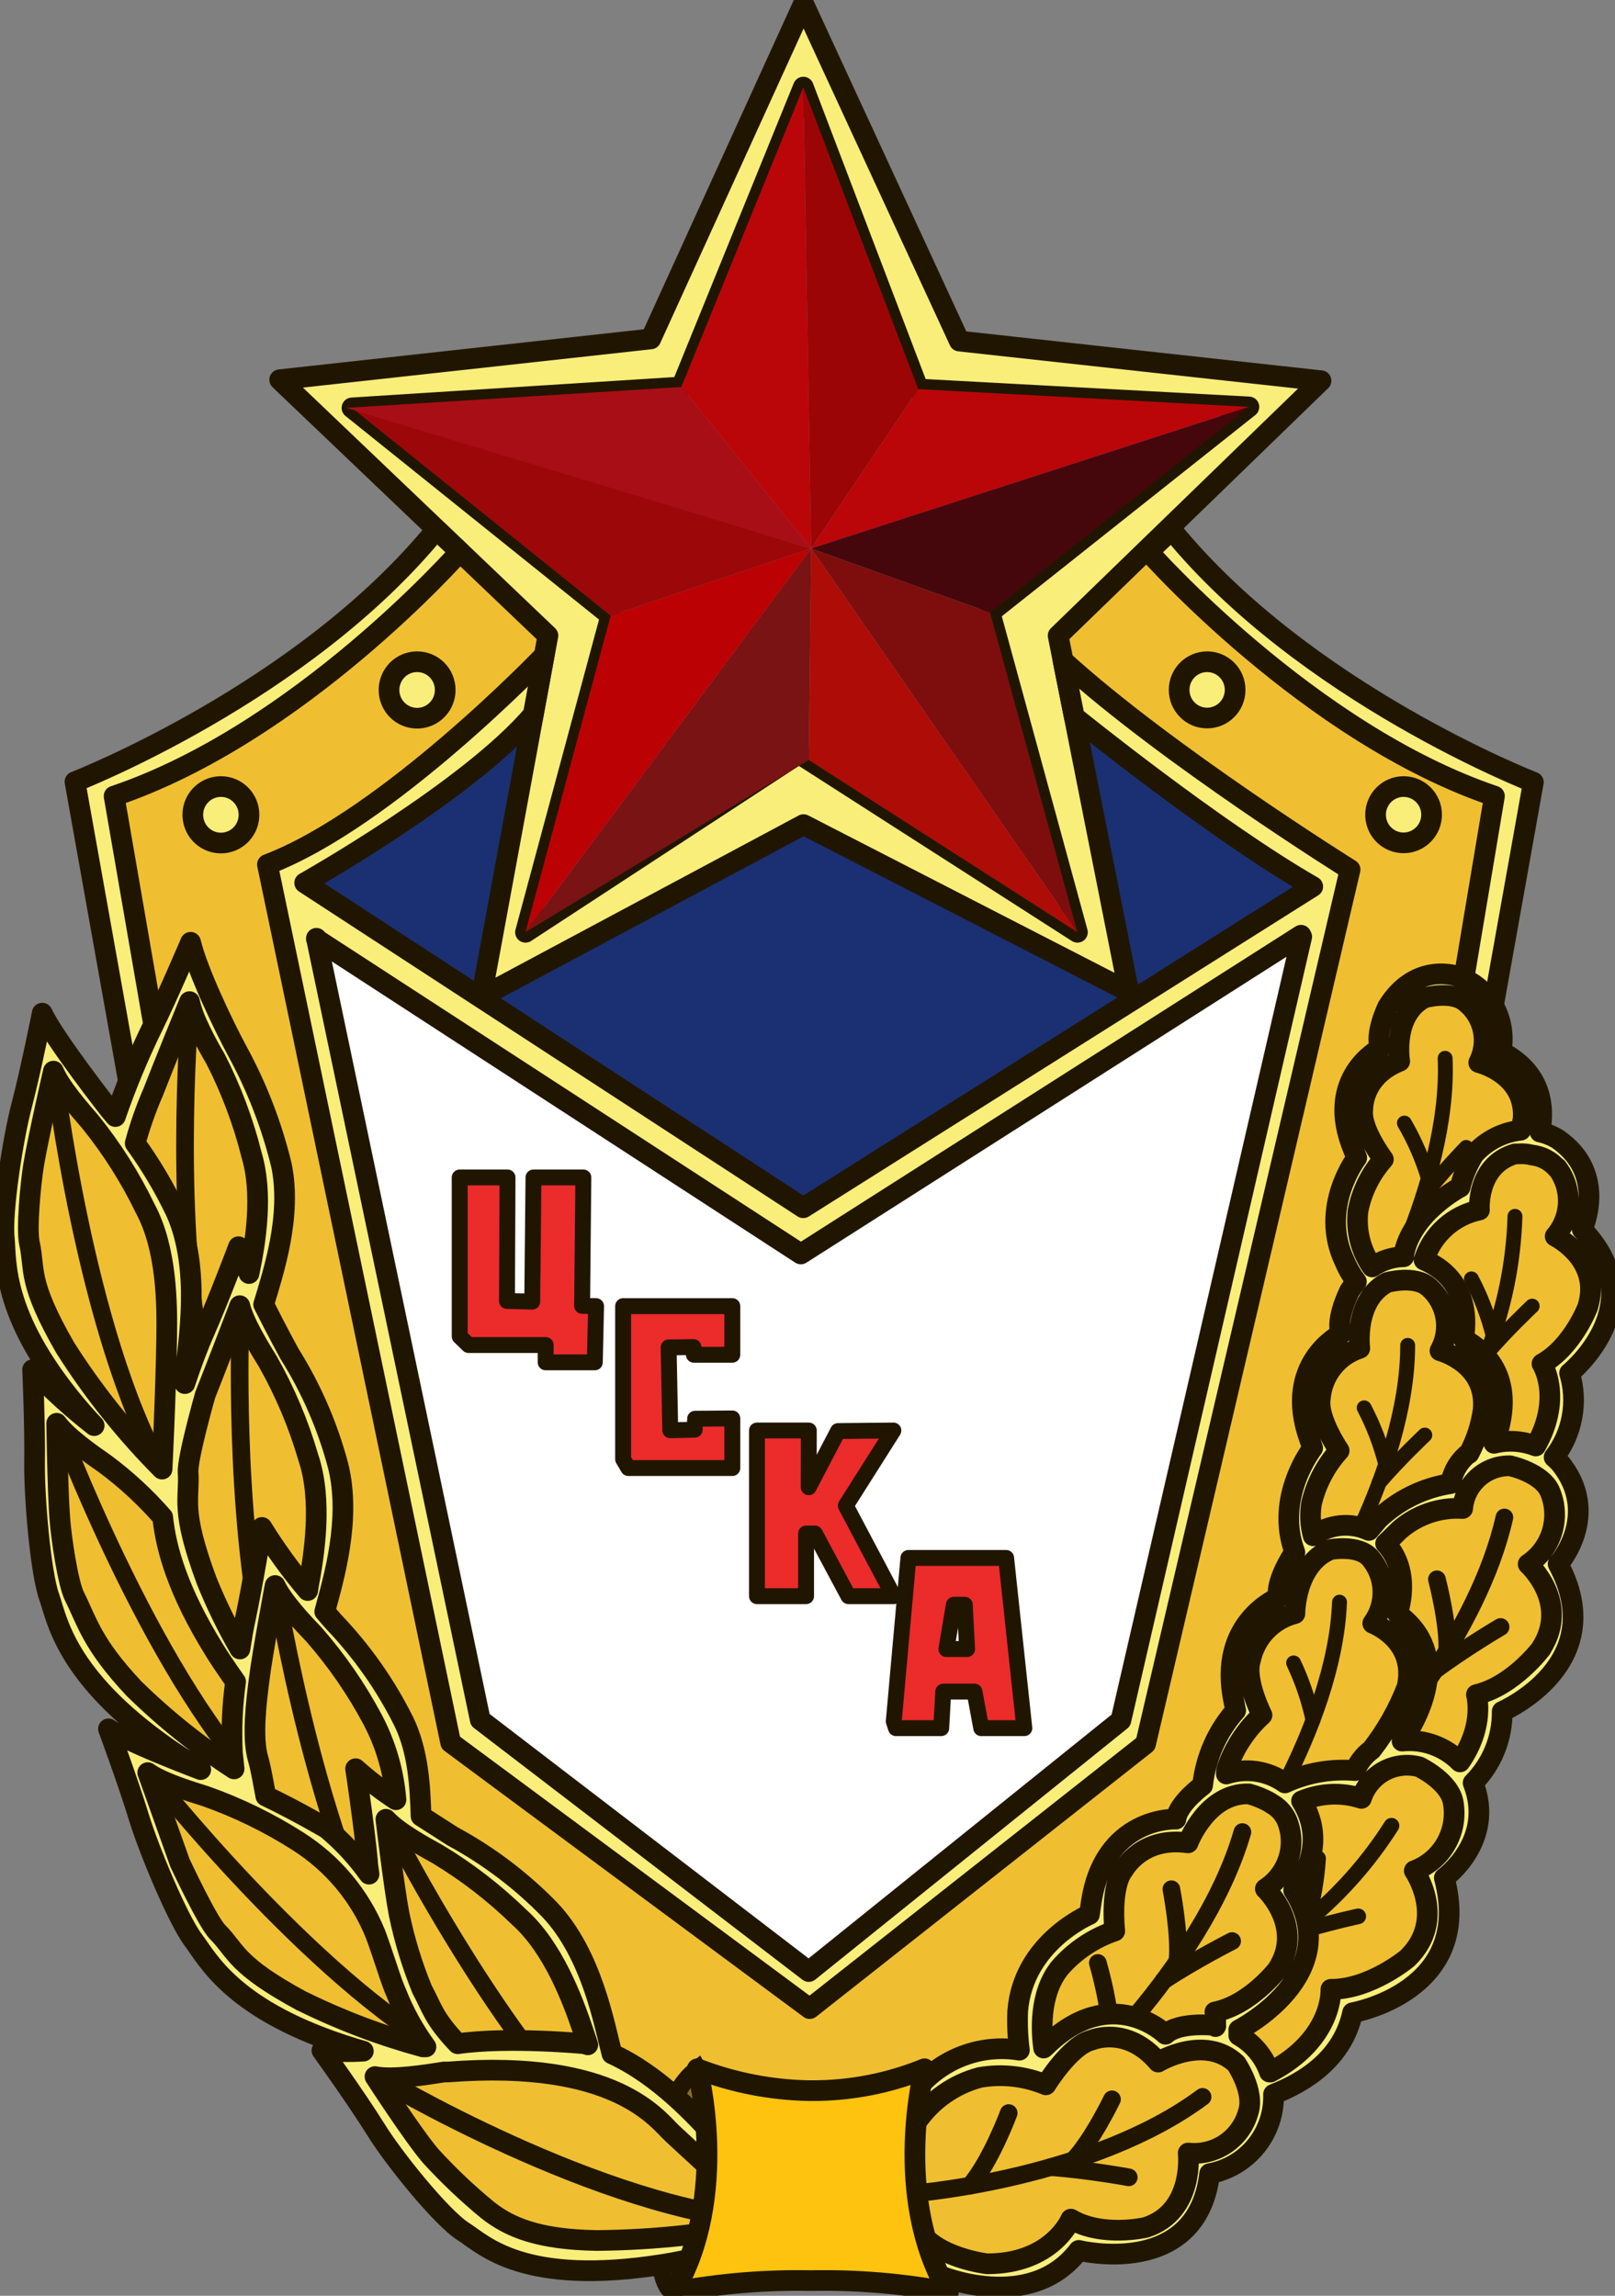 <?xml version="1.0" encoding="UTF-8"?> <svg xmlns="http://www.w3.org/2000/svg" viewBox="0 0 64 91" fill="none"><rect x="0" y="0" width="64" height="91" fill="#808080" stroke="none"/><g clip-path="url(#clip0_365_2071)"><path d="M57.352 43.453L58.627 38.594L59.811 31.177L54.654 28.879L50.5 26L47.132 22.504L45.018 20.988L40.579 24.739L41.703 27.349L50.972 36.486L43.591 68.847L32.694 78.409L20.011 68.167L11.373 34.843L17.644 31.397L22.153 26.974L22.921 24.82L17.756 20.68L14.825 24.285L8.325 28.953L3.629 31.17L5.968 42.568L13.395 75.484L24.225 85.893L31.736 85.62L43.714 82.337L53.614 67.087C53.614 67.087 52.557 68 51.736 68.903" fill="#EFBF31"></path><path d="M10.193 51.029L10.964 48.461L10.193 44.073L8.287 40.223L7.332 38.594L5.606 42.334L4.743 44.813L1.892 41.703L1.086 44.983L0.635 49.587L1.371 52.36L4.049 56.522L4.295 57.411L1.9 55.64V58.951L2.773 64.65L3.636 66.155L6.726 68.765L9.192 70.915L5.317 69.757L6.409 73.688L8.118 76.954L9.721 78.516L10.795 79.281L13.392 80.315L16.478 81.434L13.596 82.015L15.005 83.785L16.739 86.13L19.251 88.358L21.97 89.229H25.719L28.516 89.024L36.19 89.229L39.205 90.224L41.4 89.87L42.52 88.669L43.398 88.896H44.86L46.42 88.188L47.125 87.154L47.477 85.921L48.017 85.648L49.662 84.625L50.074 82.787L51.272 82.121L53.09 80.155L53.41 79.224L54.89 78.795L56.162 77.829L56.655 76.823L57.06 75.601L56.655 74.337L57.444 73.685L58.166 72.388L57.959 71.297L57.775 70.572L58.635 69.509L58.987 68.121V67.565L60.322 66.881L61.337 65.713L61.767 64.671V63.201L61.33 61.958L61.904 61.193L62.028 59.514L61.365 58.377L61.084 57.825L61.823 56.054V54.879L61.658 54.071L62.563 53.408L63.43 52.127L63.158 50.264L62.232 48.847L62.602 47.94L62.091 46.116L61.267 45.351L60.626 45.245L60.784 43.733L60.273 42.709L59.47 41.962L59.075 41.693L58.917 40.056L58.103 39.224L57.243 38.998L56.539 39.121L55.672 39.83L55.253 40.45L55.13 41.321L54.89 42.065L53.833 43.038L53.731 44.406L53.833 45.468L54.08 46.007L53.812 46.835L53.34 47.898C53.34 47.898 53.361 48.521 53.361 48.581C53.359 48.942 53.414 49.3 53.523 49.644C53.667 49.93 53.785 50.228 53.875 50.536L53.794 51.599L53.505 52.509V53.26L52.702 53.752L52.033 54.722V56.224L52.233 57.287L52.35 58.045L51.758 58.778C51.758 58.778 51.406 59.486 51.406 59.546C51.406 59.606 51.465 60.609 51.465 60.609L51.649 61.254L51.265 62.433L50.986 63.495L50.282 63.998L49.577 64.742L48.978 66.205L49.108 67.267L49.26 68.167L48.626 69.109L48.157 69.955L48.073 70.784L47.157 72.091L46.579 72.605L45.705 72.874L44.243 73.848L43.746 75.264L43.532 76.221L42.76 76.911L41.773 77.69L41.051 78.636C41.051 78.636 40.783 79.606 40.783 79.698C40.783 79.79 40.724 81.005 40.724 81.005L40.639 81.958L38.878 81.788L37.437 82.294L35.971 83.322L28.006 84.912L25.994 83.141L23.707 81.724L23.588 80.091L22.178 76.964L20.325 74.914L18.06 73.497L16.939 72.601L16.235 71.918L15.689 68.666L14.065 66.244L12.803 64.406L12.479 63.928L13.032 61.317L13.015 57.921L11.796 55.087L10.387 52.19L9.883 51.464L10.193 51.029Z" fill="#EFBF31"></path><path d="M32.138 78.77L44.73 68.903L52.35 35.622L31.719 48.691L11.373 35.622L18.447 68.903L32.138 78.77Z" fill="white"></path><path d="M31.719 48.691L52.702 35.399V34.592L41.583 26.64L43.743 37.946L32.05 31.422L20.019 37.946L22.369 26.64L17.651 30.774L12.36 33.972L11.373 34.84L31.719 48.691Z" fill="#1B3072"></path><path d="M52.35 15.091L38.018 13.519L31.842 0.145L25.789 13.434L11.084 15.052L21.713 25.195L19.074 39.518L31.842 32.686L44.733 39.313L41.932 25.195L52.35 15.091ZM42.697 36.954L31.655 29.87L20.825 36.954L24.204 24.406L13.948 16.168L27.005 15.339L31.835 3.453L36.394 15.421L49.492 16.129L39.233 24.275L42.697 36.954Z" fill="#F9EE79" stroke="#201600" stroke-width="0.82" stroke-linejoin="round"></path><path d="M18.222 21.87C18.222 21.87 11.881 29.074 4.521 31.556L6.089 40.62L5.134 43.099L2.971 30.986C2.971 30.986 12.007 27.473 17.292 20.988L18.222 21.87Z" fill="#F9EE79" stroke="#201600" stroke-width="0.82" stroke-linejoin="round"></path><path d="M45.514 21.87C45.514 21.87 51.873 29.074 59.222 31.556L57.943 39.199L59.056 40.566L60.765 31.004C60.765 31.004 51.711 27.487 46.43 21.002L45.514 21.87Z" fill="#F9EE79" stroke="#201600" stroke-width="0.82" stroke-linejoin="round"></path><path d="M42.129 26.191L42.573 28.412C42.573 28.412 48.097 32.885 52.022 35.141L31.831 47.873L12.074 34.995C12.074 34.995 18.577 31.333 21.132 28.323L21.561 25.989C21.561 25.989 15.378 32.449 10.598 34.266L17.859 69.073L32.088 79.617L45.398 69.123L53.502 34.468C53.502 34.468 46.233 29.931 42.129 26.191ZM44.419 68.192L32.05 78.147L19.032 68.17L12.539 37.191V37.223L31.736 49.704L51.557 37.071L51.585 37.131L44.419 68.192Z" fill="#F9EE79" stroke="#201600" stroke-width="0.82" stroke-linejoin="round"></path><path d="M9.867 32.297C9.867 32.518 9.802 32.734 9.679 32.919C9.557 33.103 9.383 33.246 9.179 33.331C8.976 33.416 8.751 33.438 8.535 33.394C8.319 33.35 8.121 33.243 7.965 33.087C7.81 32.93 7.704 32.73 7.662 32.513C7.619 32.295 7.642 32.07 7.726 31.866C7.811 31.662 7.954 31.487 8.138 31.364C8.322 31.242 8.537 31.177 8.757 31.177C8.903 31.177 9.048 31.206 9.183 31.263C9.318 31.319 9.44 31.401 9.543 31.506C9.646 31.61 9.728 31.733 9.784 31.869C9.839 32.004 9.868 32.15 9.867 32.297Z" fill="#F9EE79" stroke="#201600" stroke-width="0.82" stroke-linejoin="round"></path><path d="M17.643 27.349C17.643 27.57 17.577 27.787 17.455 27.971C17.332 28.155 17.158 28.299 16.955 28.383C16.751 28.468 16.527 28.49 16.311 28.446C16.095 28.403 15.896 28.296 15.741 28.139C15.585 27.982 15.48 27.782 15.437 27.565C15.394 27.348 15.417 27.122 15.502 26.918C15.587 26.714 15.73 26.539 15.913 26.416C16.097 26.294 16.312 26.229 16.533 26.23C16.679 26.23 16.823 26.259 16.958 26.315C17.093 26.371 17.216 26.454 17.319 26.558C17.422 26.662 17.504 26.785 17.559 26.921C17.615 27.056 17.643 27.202 17.643 27.349Z" fill="#F9EE79" stroke="#201600" stroke-width="0.82" stroke-linejoin="round"></path><path d="M54.512 32.297C54.513 32.517 54.578 32.733 54.7 32.916C54.823 33.099 54.996 33.241 55.199 33.325C55.402 33.409 55.625 33.43 55.84 33.387C56.055 33.343 56.252 33.237 56.407 33.081C56.562 32.925 56.668 32.726 56.71 32.51C56.753 32.293 56.73 32.069 56.647 31.865C56.562 31.662 56.42 31.488 56.238 31.365C56.055 31.243 55.841 31.177 55.621 31.177C55.475 31.177 55.331 31.206 55.196 31.263C55.061 31.319 54.938 31.401 54.836 31.506C54.733 31.61 54.651 31.733 54.595 31.869C54.54 32.004 54.511 32.15 54.512 32.297Z" fill="#F9EE79" stroke="#201600" stroke-width="0.82" stroke-linejoin="round"></path><path d="M47.836 28.461C48.449 28.461 48.946 27.962 48.946 27.345C48.946 26.729 48.449 26.23 47.836 26.23C47.224 26.23 46.727 26.729 46.727 27.345C46.727 27.962 47.224 28.461 47.836 28.461Z" fill="#F9EE79" stroke="#201600" stroke-width="0.82" stroke-linejoin="round"></path><path d="M2.164 42.575C2.164 42.575 3.365 52.778 6.413 58.232" stroke="#201600" stroke-width="0.7" stroke-linejoin="round"></path><path d="M2.332 56.515C2.332 56.515 5.933 66.134 10.192 70.681" stroke="#201600" stroke-width="0.7" stroke-linejoin="round"></path><path d="M9.541 51.893C9.541 51.893 9.234 58.58 10.228 64.246" stroke="#201600" stroke-width="0.7" stroke-linejoin="round"></path><path d="M10.949 62.953C10.949 62.953 12.552 73.104 15.811 78.43" stroke="#201600" stroke-width="0.7" stroke-linejoin="round"></path><path d="M5.969 70.338C5.969 70.338 12.31 78.388 17.767 81.42" stroke="#201600" stroke-width="0.7" stroke-linejoin="round"></path><path d="M15.379 72.204C15.379 72.204 18.109 77.641 21.52 82.001" stroke="#201600" stroke-width="0.7" stroke-linejoin="round"></path><path d="M14.994 82.337C14.994 82.337 23.802 87.625 30.496 88.05" stroke="#201600" stroke-width="0.8" stroke-linejoin="round"></path><path d="M7.54 39.823C7.54 39.823 6.899 47.26 7.868 53.139" stroke="#201600" stroke-width="0.7" stroke-linejoin="round"></path><path d="M27.641 82.001C27.303 82.26 27.028 82.591 26.834 82.971L26.531 83.488L28.004 84.731C28.004 84.731 27.993 82.645 27.641 82.001Z" fill="#8E6D29" stroke="#201600" stroke-width="0.7" stroke-miterlimit="10"></path><path d="M26.694 90.858C26.694 90.858 26.342 90.816 26.18 89.775L27.268 89.573C27.268 89.573 26.93 90.724 26.694 90.858Z" fill="#8E6D29" stroke="#201600" stroke-width="0.7" stroke-miterlimit="10"></path><path d="M28.279 84.632C27.599 83.924 26.165 82.291 24.252 81.409C23.949 80.265 23.46 77.464 21.786 75.7C20.656 74.538 19.356 73.555 17.932 72.785C17.932 72.785 17.379 72.431 16.685 71.985C16.65 70.809 16.576 69.421 16.005 68.245C15.282 66.791 14.343 65.456 13.222 64.285L12.869 63.878C13.222 62.581 13.926 60.216 13.401 58.105C12.985 56.533 12.334 55.035 11.471 53.66C11.471 53.66 10.963 52.732 10.449 51.705C10.844 50.391 11.569 48.202 11.154 46.191C10.772 44.614 10.185 43.094 9.41 41.672C8.85 40.637 7.824 38.484 7.553 37.35C7.553 37.35 6.686 39.394 6.038 40.715C5.478 41.864 4.988 43.047 4.572 44.257C4.502 44.172 4.432 44.087 4.361 44.009C4.361 44.009 2.17 41.215 1.673 40.159C1.673 40.159 1.24 42.334 0.873 43.761C0.521 45.057 0.059 48.05 0.169 49.074C0.26 50.019 0.028 52.293 3.318 56.058C3.431 56.185 3.568 56.334 3.731 56.508C2.864 55.831 2.049 55.09 1.293 54.291C1.293 54.291 1.391 56.508 1.37 57.981C1.352 59.32 1.606 62.341 1.948 63.294C2.265 64.189 2.575 66.453 6.672 69.314C6.965 69.52 7.43 69.817 7.955 70.143C6.94 69.757 5.002 68.989 4.298 68.528C4.298 68.528 5.066 70.607 5.499 72.016C5.887 73.295 7.049 76.093 7.666 76.908C8.24 77.665 9.226 79.72 14.007 81.189L14.398 81.303C13.851 81.336 13.302 81.326 12.757 81.275C12.757 81.275 14.071 83.095 14.87 84.37C15.575 85.528 17.499 87.912 18.365 88.457C19.169 88.963 20.715 90.642 26.303 89.75C27.803 89.513 32.324 88.415 32.324 88.415C32.324 88.415 29.086 85.454 28.279 84.632ZM17.34 73.493C18.509 74.198 19.593 75.036 20.571 75.99C21.917 77.191 22.685 79.249 23.097 80.463L23.294 81.052L23.164 81.009C23.164 81.009 20.155 80.719 18.136 81.009C17.178 79.999 17.136 79.617 16.727 78.856C16.332 77.89 16.026 76.889 15.815 75.867C15.614 74.825 15.293 72.112 15.293 72.112C15.755 72.622 16.801 73.196 17.34 73.493ZM14.761 68.149C15.286 69.136 15.602 70.221 15.691 71.337C15.129 70.967 14.594 70.556 14.092 70.108C14.092 70.108 14.423 72.303 14.564 73.77C14.564 73.922 14.603 74.096 14.624 74.287C14.145 73.613 13.581 73.005 12.947 72.477C12.947 72.477 11.805 71.8 10.534 71.191C10.442 70.728 10.357 70.164 10.227 69.711C9.973 68.847 10.171 67.359 10.269 66.58C10.4 65.517 10.903 62.847 10.903 62.847C11.199 63.481 12.017 64.345 12.447 64.795C13.343 65.82 14.12 66.946 14.761 68.149ZM12.214 57.761C12.795 59.468 12.45 61.636 12.214 62.9L12.193 63.045C11.527 62.259 10.92 61.423 10.379 60.545C10.379 60.545 10.026 62.737 9.72 64.175C9.649 64.49 9.579 64.901 9.508 65.362C9.005 64.491 8.564 63.586 8.187 62.652C7.13 59.798 7.525 59.44 7.454 58.353C7.423 57.786 8.131 55.296 8.131 55.296C8.522 54.315 9.501 51.755 9.501 51.755C9.663 52.431 10.294 53.447 10.618 53.975C11.294 55.171 11.83 56.441 12.214 57.761ZM6.077 43.272C6.457 42.284 7.511 39.702 7.511 39.702C7.645 40.382 8.215 41.423 8.536 41.965C9.159 43.182 9.642 44.467 9.973 45.794C10.428 47.334 10.135 49.205 9.868 50.48C9.709 50.134 9.57 49.779 9.452 49.417C9.452 49.417 8.673 51.492 8.078 52.842C7.863 53.32 7.585 54.06 7.324 54.843C7.324 54.641 7.345 54.468 7.359 54.337C7.451 53.189 7.979 50.338 6.986 48.068C6.528 47.102 5.983 46.181 5.358 45.316C5.547 44.618 5.788 43.935 6.077 43.272ZM2.578 53.412C1.064 50.773 1.405 50.352 1.169 49.289C1.042 48.737 1.208 46.938 1.335 46.166C1.511 45.103 2.117 42.458 2.117 42.458C2.385 43.102 3.174 43.998 3.579 44.469C4.437 45.532 5.17 46.691 5.763 47.922C6.616 49.516 6.626 51.709 6.605 52.998C6.574 55.211 6.422 58.232 6.422 58.232C4.97 56.771 3.682 55.154 2.578 53.412ZM5.312 66.934C3.621 65.135 3.445 64.25 2.952 63.279C2.695 62.769 2.43 60.984 2.371 60.205C2.286 59.142 2.247 56.416 2.247 56.416C2.659 56.975 3.635 57.658 4.146 58.013C4.987 58.636 5.759 59.348 6.447 60.138C6.574 61.367 7.046 63.067 8.48 65.379C8.666 65.691 8.98 66.151 9.336 66.658C9.203 67.605 9.162 68.562 9.212 69.516C9.234 69.675 9.251 69.87 9.276 70.115C7.853 69.19 6.525 68.124 5.312 66.934ZM11.982 79.33C9.311 77.885 9.382 77.35 8.617 76.575C8.219 76.171 7.127 73.83 7.127 73.83C6.774 72.828 5.855 70.263 5.855 70.263C6.419 70.667 7.56 71.014 8.148 71.198C9.434 71.652 10.663 72.252 11.812 72.987C13.186 73.859 14.256 75.138 14.874 76.649C15.226 77.591 15.49 78.53 15.698 78.98C15.997 79.746 16.394 80.469 16.879 81.133H16.759C15.121 80.688 13.53 80.087 12.006 79.337L11.982 79.33ZM23.657 88.808C21.342 88.772 20.19 88.287 19.331 87.607C18.524 86.945 17.766 86.225 17.062 85.454C16.357 84.629 14.86 82.312 14.86 82.312C15.564 82.454 16.907 82.238 17.604 82.128H17.763C24.404 81.615 26.056 84.019 26.627 84.55C28.241 86.059 30.502 88.064 30.502 88.064C28.25 88.538 25.957 88.787 23.657 88.808Z" fill="#F9EE79" stroke="#201600" stroke-width="0.82" stroke-linejoin="round"></path><path d="M20.112 46.672H18.217V52.973L18.566 53.313H21.624V54H23.572L23.621 51.772L23.068 51.762L23.117 46.672H21.141L21.092 51.592L20.091 51.567L20.112 46.672Z" fill="#EC2B2B" stroke="#201600" stroke-width="0.63" stroke-linejoin="round"></path><path d="M27.498 53.699H29.02V51.772H24.693V57.839L24.901 58.19H29.02V56.224L27.547 56.235L27.529 56.67L26.561 56.692L26.497 53.408L27.48 53.395L27.498 53.699Z" fill="#EC2B2B" stroke="#201600" stroke-width="0.63" stroke-linejoin="round"></path><path d="M29.998 56.702V63.269H31.943V60.786H32.295L33.623 63.269H35.416L33.517 59.681L35.403 56.702L33.211 56.724L32.048 58.951L32.052 56.702H29.998Z" fill="#EC2B2B" stroke="#201600" stroke-width="0.63" stroke-linejoin="round"></path><path d="M35.418 68.231L35.999 61.753H39.871L40.593 68.5H38.885L38.617 67.051H37.38L37.299 68.5H35.506L35.418 68.231Z" fill="#EC2B2B" stroke="#201600" stroke-width="0.63" stroke-linejoin="round"></path><path d="M37.504 65.365H38.325L38.233 63.609H37.8L37.504 65.365Z" fill="white" stroke="#201600" stroke-width="0.63" stroke-linejoin="round"></path><path d="M61.806 57.97C61.738 57.896 61.665 57.826 61.587 57.761C61.947 57.295 62.189 56.749 62.296 56.17C62.403 55.59 62.37 54.993 62.2 54.428C62.2 54.428 65.572 51.705 62.701 48.733C62.701 48.733 63.737 46.545 61.732 45.153C61.514 45.02 61.276 44.924 61.028 44.87C61.228 43.786 61.048 42.486 59.484 41.682C59.603 41.072 59.503 40.438 59.201 39.895C58.899 39.353 58.415 38.935 57.836 38.718C57.836 38.718 56.145 38.052 54.992 39.904C54.992 39.904 54.471 40.967 54.697 41.554C54.697 41.554 52.442 42.713 53.639 45.581L53.767 45.893C53.767 45.893 52.255 47.866 53.294 50.012C53.411 50.295 53.566 50.56 53.752 50.802C53.657 50.914 53.569 51.032 53.488 51.156C53.488 51.156 52.917 52.268 53.136 52.877C53.136 52.877 50.803 54.053 51.903 57.071L52.019 57.397C52.019 57.397 50.493 59.341 51.314 61.533L51.24 61.618C51.24 61.618 50.536 62.681 50.659 63.325C50.659 63.325 48.228 64.306 48.898 67.448L48.968 67.802C48.234 68.629 47.776 69.667 47.657 70.77C47.33 71.021 46.681 71.581 46.6 72.105C46.6 72.105 43.708 71.978 43.229 75.509L43.172 75.888C43.172 75.888 40.541 76.993 40.33 79.716C40.309 80.233 40.331 80.751 40.396 81.264C39.688 81.149 38.963 81.21 38.284 81.444C37.605 81.676 36.994 82.073 36.503 82.599L35.721 84.118L36.303 84.136C36.904 83.251 37.804 82.615 38.836 82.344C39.716 82.192 40.621 82.294 41.446 82.638C41.446 82.638 42.408 81.066 43.257 80.867C43.257 80.867 44.645 80.261 45.896 81.735C45.896 81.735 47.731 80.619 48.989 81.799C48.989 81.799 49.739 82.904 49.465 83.725C49.323 84.234 49.007 84.676 48.571 84.972C48.135 85.268 47.609 85.398 47.087 85.341C47.087 85.341 47.347 87.667 45.403 88.29C45.403 88.29 43.687 88.694 42.436 87.961C42.436 87.961 41.711 89.732 39.117 89.732C39.117 89.732 37.109 89.502 36.383 88.368L35.654 87.235L36.383 89.994L37.229 90.192C37.229 90.192 40.833 91.726 42.75 89.201C42.75 89.201 47.443 90.362 47.936 86.159C48.659 86.025 49.312 85.638 49.776 85.064C50.24 84.491 50.486 83.77 50.469 83.031V83.013C51.709 82.528 53.213 81.597 53.601 79.78C53.601 79.78 58.438 78.944 57.236 74.436C57.236 74.436 59.276 72.966 58.378 70.671C58.747 70.299 59.039 69.857 59.237 69.371C59.435 68.884 59.535 68.363 59.53 67.838C59.53 67.838 63.885 65.96 61.746 61.99C61.757 62.019 63.497 60.017 61.806 57.97ZM61.7 46.283C62.003 46.675 62.161 47.16 62.149 47.656C62.136 48.151 61.953 48.627 61.63 49.003C61.63 49.003 63.497 49.923 62.919 51.808C62.919 51.808 62.31 53.398 61.108 54.057C61.108 54.057 61.95 55.378 60.858 57.315C60.331 57.111 59.755 57.074 59.206 57.209C59.667 55.994 59.935 54.145 57.99 53.065C57.99 53.065 58.536 50.844 56.433 49.945C56.591 49.448 56.877 49.002 57.263 48.654C57.649 48.305 58.12 48.066 58.628 47.962C58.628 47.962 58.491 46.191 60.038 45.737H60.161C60.345 45.722 60.531 45.738 60.71 45.783C61.095 45.825 61.449 46.012 61.7 46.307V46.283ZM53.812 48.011C53.957 47.246 54.306 46.535 54.82 45.953C54.82 45.953 53.897 44.724 54.006 43.977C54.006 43.977 53.956 42.667 55.468 42.065C55.468 42.065 55.161 40.24 56.444 39.553C56.444 39.553 57.522 39.249 58.072 39.713C58.425 39.988 58.672 40.38 58.769 40.819C58.865 41.258 58.806 41.718 58.6 42.118C58.6 42.118 60.474 42.568 60.361 44.338C60.337 44.493 60.305 44.647 60.263 44.799C59.55 44.877 58.891 45.217 58.413 45.755C58.16 46.156 57.974 46.596 57.864 47.058C57.864 47.058 55.919 48.071 55.627 49.746C55.627 49.775 55.627 49.792 55.627 49.814C55.179 49.824 54.745 49.964 54.376 50.218C53.93 49.58 53.73 48.8 53.812 48.025V48.011ZM51.966 59.624C52.146 58.832 52.526 58.1 53.069 57.499C53.069 57.499 52.184 56.203 52.325 55.424C52.361 54.975 52.528 54.548 52.806 54.195C53.084 53.843 53.46 53.581 53.886 53.444C53.886 53.444 53.639 51.535 54.971 50.834C54.971 50.834 56.074 50.529 56.62 51.022C56.972 51.325 57.208 51.742 57.289 52.201C57.37 52.66 57.291 53.133 57.064 53.54C57.064 53.54 58.949 54.035 58.776 55.884C58.691 56.489 58.502 57.074 58.216 57.612C58.192 57.624 58.168 57.637 58.145 57.651C57.91 57.851 57.724 58.105 57.606 58.392C57.551 58.525 57.512 58.664 57.49 58.806C56.418 58.969 55.421 59.457 54.633 60.205C54.612 60.226 54.39 60.495 54.245 60.662C53.892 60.499 53.502 60.433 53.114 60.47C52.727 60.508 52.356 60.647 52.04 60.874C51.928 60.472 51.903 60.051 51.966 59.639V59.624ZM48.647 70.037C48.927 69.25 49.395 68.544 50.011 67.983C50.011 67.983 49.306 66.591 49.553 65.815C49.643 65.371 49.856 64.96 50.168 64.632C50.48 64.304 50.877 64.071 51.314 63.959C51.314 63.959 51.314 62.008 52.724 61.42C52.724 61.42 53.837 61.211 54.302 61.756C54.608 62.113 54.783 62.563 54.801 63.033C54.819 63.504 54.678 63.966 54.401 64.345C54.401 64.345 56.162 65.011 55.761 66.86C55.416 67.758 54.941 68.599 54.351 69.357C54.064 69.567 53.839 69.853 53.7 70.182C52.746 70.101 51.789 70.269 50.92 70.671C50.587 70.434 50.204 70.279 49.8 70.217C49.398 70.156 48.986 70.19 48.598 70.317C48.596 70.221 48.612 70.126 48.647 70.037ZM48.179 80.308L48.08 80.279C48.08 80.279 46.724 80.134 46.188 80.633C46.188 80.633 44.043 78.544 41.432 81.112L41.358 81.179C41.281 80.641 41.143 79.072 41.992 78.009C42.577 77.332 43.331 76.825 44.176 76.539C44.176 76.539 43.979 74.79 44.529 74.11C44.529 74.11 45.233 72.781 47.08 73.047C47.08 73.047 47.827 71.057 49.493 71.106C49.791 71.186 50.078 71.305 50.346 71.46C50.381 71.49 50.42 71.515 50.462 71.535C50.705 71.687 50.896 71.911 51.008 72.176C51.198 72.656 51.216 73.187 51.059 73.678C50.901 74.169 50.578 74.59 50.145 74.868C50.145 74.868 51.737 76.38 50.61 78.08C50.61 78.08 49.535 79.475 48.144 79.751C48.177 79.942 48.186 80.136 48.168 80.329L48.179 80.308ZM56.046 74.152C56.046 74.152 57.374 76.079 55.771 77.626C55.771 77.626 54.295 78.859 52.741 78.852C52.741 78.852 52.861 80.803 50.342 82.132H50.307C50.09 81.515 49.658 80.998 49.091 80.676C49.095 80.604 49.095 80.532 49.091 80.46C49.091 80.46 53.389 78.275 51.265 74.928C51.265 74.928 52.755 73.27 51.578 71.386C52.331 71.068 53.172 71.032 53.95 71.284C54.101 70.82 54.423 70.433 54.849 70.201C55.276 69.969 55.774 69.909 56.243 70.033C56.243 70.033 57.487 70.625 57.596 71.493C57.683 72.047 57.576 72.616 57.293 73.1C57.011 73.585 56.57 73.957 56.046 74.152ZM61.084 65.334C61.084 65.334 59.971 66.828 58.508 67.171C58.508 67.171 58.861 68.394 57.857 69.838C57.56 69.537 57.2 69.307 56.803 69.164C56.406 69.021 55.983 68.969 55.563 69.013C56.222 68.039 57.564 65.553 55.377 63.966C55.377 63.966 55.986 62.337 54.911 61.182C55.049 61.059 55.419 60.68 55.454 60.651C56.146 60.046 57.047 59.738 57.962 59.794C58.003 59.325 58.22 58.889 58.569 58.575C58.917 58.261 59.372 58.092 59.84 58.101C59.84 58.101 61.14 58.374 61.44 59.164C61.639 59.666 61.66 60.222 61.5 60.738C61.34 61.254 61.007 61.699 60.559 61.997C60.559 61.997 62.236 63.517 61.077 65.334H61.084Z" fill="#F9EE79" stroke="#201600" stroke-width="0.82" stroke-linejoin="round"></path><path d="M32.229 82.868C33.74 82.866 35.236 82.572 36.637 82.001C36.637 82.001 35.319 87.051 37.584 90.855C35.789 90.515 33.964 90.362 32.138 90.398C30.31 90.362 28.484 90.515 26.688 90.855C28.956 87.047 27.635 82.001 27.635 82.001C29.043 82.545 30.535 82.839 32.042 82.868H32.229Z" fill="#FEC30F" stroke="#201600" stroke-width="0.82" stroke-linejoin="round"></path><path d="M36.34 86.927C36.34 86.927 43.312 86.346 47.656 83.116" stroke="#201600" stroke-width="0.7" stroke-linecap="round" stroke-linejoin="round"></path><path d="M39.973 83.757C39.973 83.757 39.269 85.663 38.434 86.637" stroke="#201600" stroke-width="0.7" stroke-linecap="round" stroke-linejoin="round"></path><path d="M44.066 83.212C44.066 83.212 43.27 84.862 42.533 85.627" stroke="#201600" stroke-width="0.7" stroke-linecap="round" stroke-linejoin="round"></path><path d="M44.731 86.304C44.731 86.304 43.097 86.003 41.635 85.9" stroke="#201600" stroke-width="0.7" stroke-linecap="round" stroke-linejoin="round"></path><path d="M53.959 60.446C54.812 58.572 55.784 55.877 55.784 53.327" stroke="#201600" stroke-width="0.59" stroke-linecap="round" stroke-linejoin="round"></path><path d="M54.06 55.803C54.431 56.511 54.718 57.261 54.913 58.038" stroke="#201600" stroke-width="0.59" stroke-linecap="round" stroke-linejoin="round"></path><path d="M56.463 56.883C56.463 56.883 55.449 57.836 54.652 58.771" stroke="#201600" stroke-width="0.59" stroke-linecap="round" stroke-linejoin="round"></path><path d="M58.93 53.603C59.606 51.885 59.98 50.06 60.036 48.213" stroke="#201600" stroke-width="0.59" stroke-linecap="round" stroke-linejoin="round"></path><path d="M58.31 50.692C58.685 51.401 58.972 52.152 59.167 52.931" stroke="#201600" stroke-width="0.59" stroke-linecap="round" stroke-linejoin="round"></path><path d="M60.717 51.772C60.717 51.772 59.703 52.725 58.906 53.66" stroke="#201600" stroke-width="0.59" stroke-linecap="round" stroke-linejoin="round"></path><path d="M55.764 49.141C56.528 47.236 57.381 44.498 57.268 41.948" stroke="#201600" stroke-width="0.59" stroke-linecap="round" stroke-linejoin="round"></path><path d="M55.654 44.516C56.056 45.206 56.376 45.942 56.605 46.708" stroke="#201600" stroke-width="0.59" stroke-linecap="round" stroke-linejoin="round"></path><path d="M58.102 45.482C58.102 45.482 57.133 46.481 56.379 47.452" stroke="#201600" stroke-width="0.59" stroke-linecap="round" stroke-linejoin="round"></path><path d="M56.647 66.523C57.865 64.713 59.092 62.461 59.617 60.148" stroke="#201600" stroke-width="0.7" stroke-linecap="round" stroke-linejoin="round"></path><path d="M56.943 62.599C56.943 62.599 57.408 64.37 57.349 65.433" stroke="#201600" stroke-width="0.7" stroke-linecap="round" stroke-linejoin="round"></path><path d="M59.466 64.49C59.466 64.49 58.028 65.334 56.852 66.215" stroke="#201600" stroke-width="0.7" stroke-linecap="round" stroke-linejoin="round"></path><path d="M45.031 79.876C46.581 78.02 48.428 75.392 49.234 72.619" stroke="#201600" stroke-width="0.7" stroke-linecap="round" stroke-linejoin="round"></path><path d="M43.506 77.807C43.688 78.442 43.831 79.088 43.932 79.741" stroke="#201600" stroke-width="0.7" stroke-linecap="round" stroke-linejoin="round"></path><path d="M46.42 74.885C46.42 74.885 46.772 76.684 46.66 77.743" stroke="#201600" stroke-width="0.7" stroke-linecap="round" stroke-linejoin="round"></path><path d="M48.827 76.939C48.827 76.939 47.343 77.69 46.117 78.501" stroke="#201600" stroke-width="0.7" stroke-linecap="round" stroke-linejoin="round"></path><path d="M51.842 76.114C53.13 75.046 54.244 73.782 55.143 72.367" stroke="#201600" stroke-width="0.62" stroke-linecap="round" stroke-linejoin="round"></path><path d="M52.233 73.663C52.182 74.504 52.034 75.336 51.793 76.143" stroke="#201600" stroke-width="0.62" stroke-linecap="round" stroke-linejoin="round"></path><path d="M53.825 75.959C53.825 75.959 52.889 76.16 51.881 76.454" stroke="#201600" stroke-width="0.62" stroke-linecap="round" stroke-linejoin="round"></path><path d="M20.824 36.95L32.144 21.739L32.049 30.125L20.824 36.95Z" fill="#7A1314"></path><path d="M32.144 21.739L24.199 24.406L20.824 36.95L32.144 21.739Z" fill="#BC0104"></path><path d="M32.144 21.739L13.947 16.168L24.199 24.406L32.144 21.739Z" fill="#9C080A"></path><path d="M32.145 21.739L27.001 15.339L13.719 16.168L32.145 21.739Z" fill="#A80E16"></path><path d="M32.144 21.739L31.834 3.457L27 15.339L32.144 21.739Z" fill="#BA0609"></path><path d="M32.144 21.739L36.389 15.424L31.834 3.457L32.144 21.739Z" fill="#9C0506"></path><path d="M32.145 21.739L49.489 16.129L36.39 15.424L32.145 21.739Z" fill="#BA0609"></path><path d="M32.145 21.739L39.233 24.282L49.489 16.129L32.145 21.739Z" fill="#45070B"></path><path d="M42.696 36.95L32.145 21.739L39.233 24.282L42.696 36.95Z" fill="#7E0E0E"></path><path d="M42.696 36.95L32.144 21.739L32.049 30.125L42.696 36.95Z" fill="#AE0D07"></path><path d="M50.986 70.55C51.909 68.712 52.984 66.056 53.083 63.506" stroke="#201600" stroke-width="0.59" stroke-linecap="round" stroke-linejoin="round"></path><path d="M51.264 65.914C51.606 66.637 51.864 67.398 52.032 68.181" stroke="#201600" stroke-width="0.59" stroke-linecap="round" stroke-linejoin="round"></path></g><defs><clipPath id="clip0_365_2071"><rect width="16" height="22.75" fill="white" transform="scale(4)"></rect></clipPath></defs></svg> 